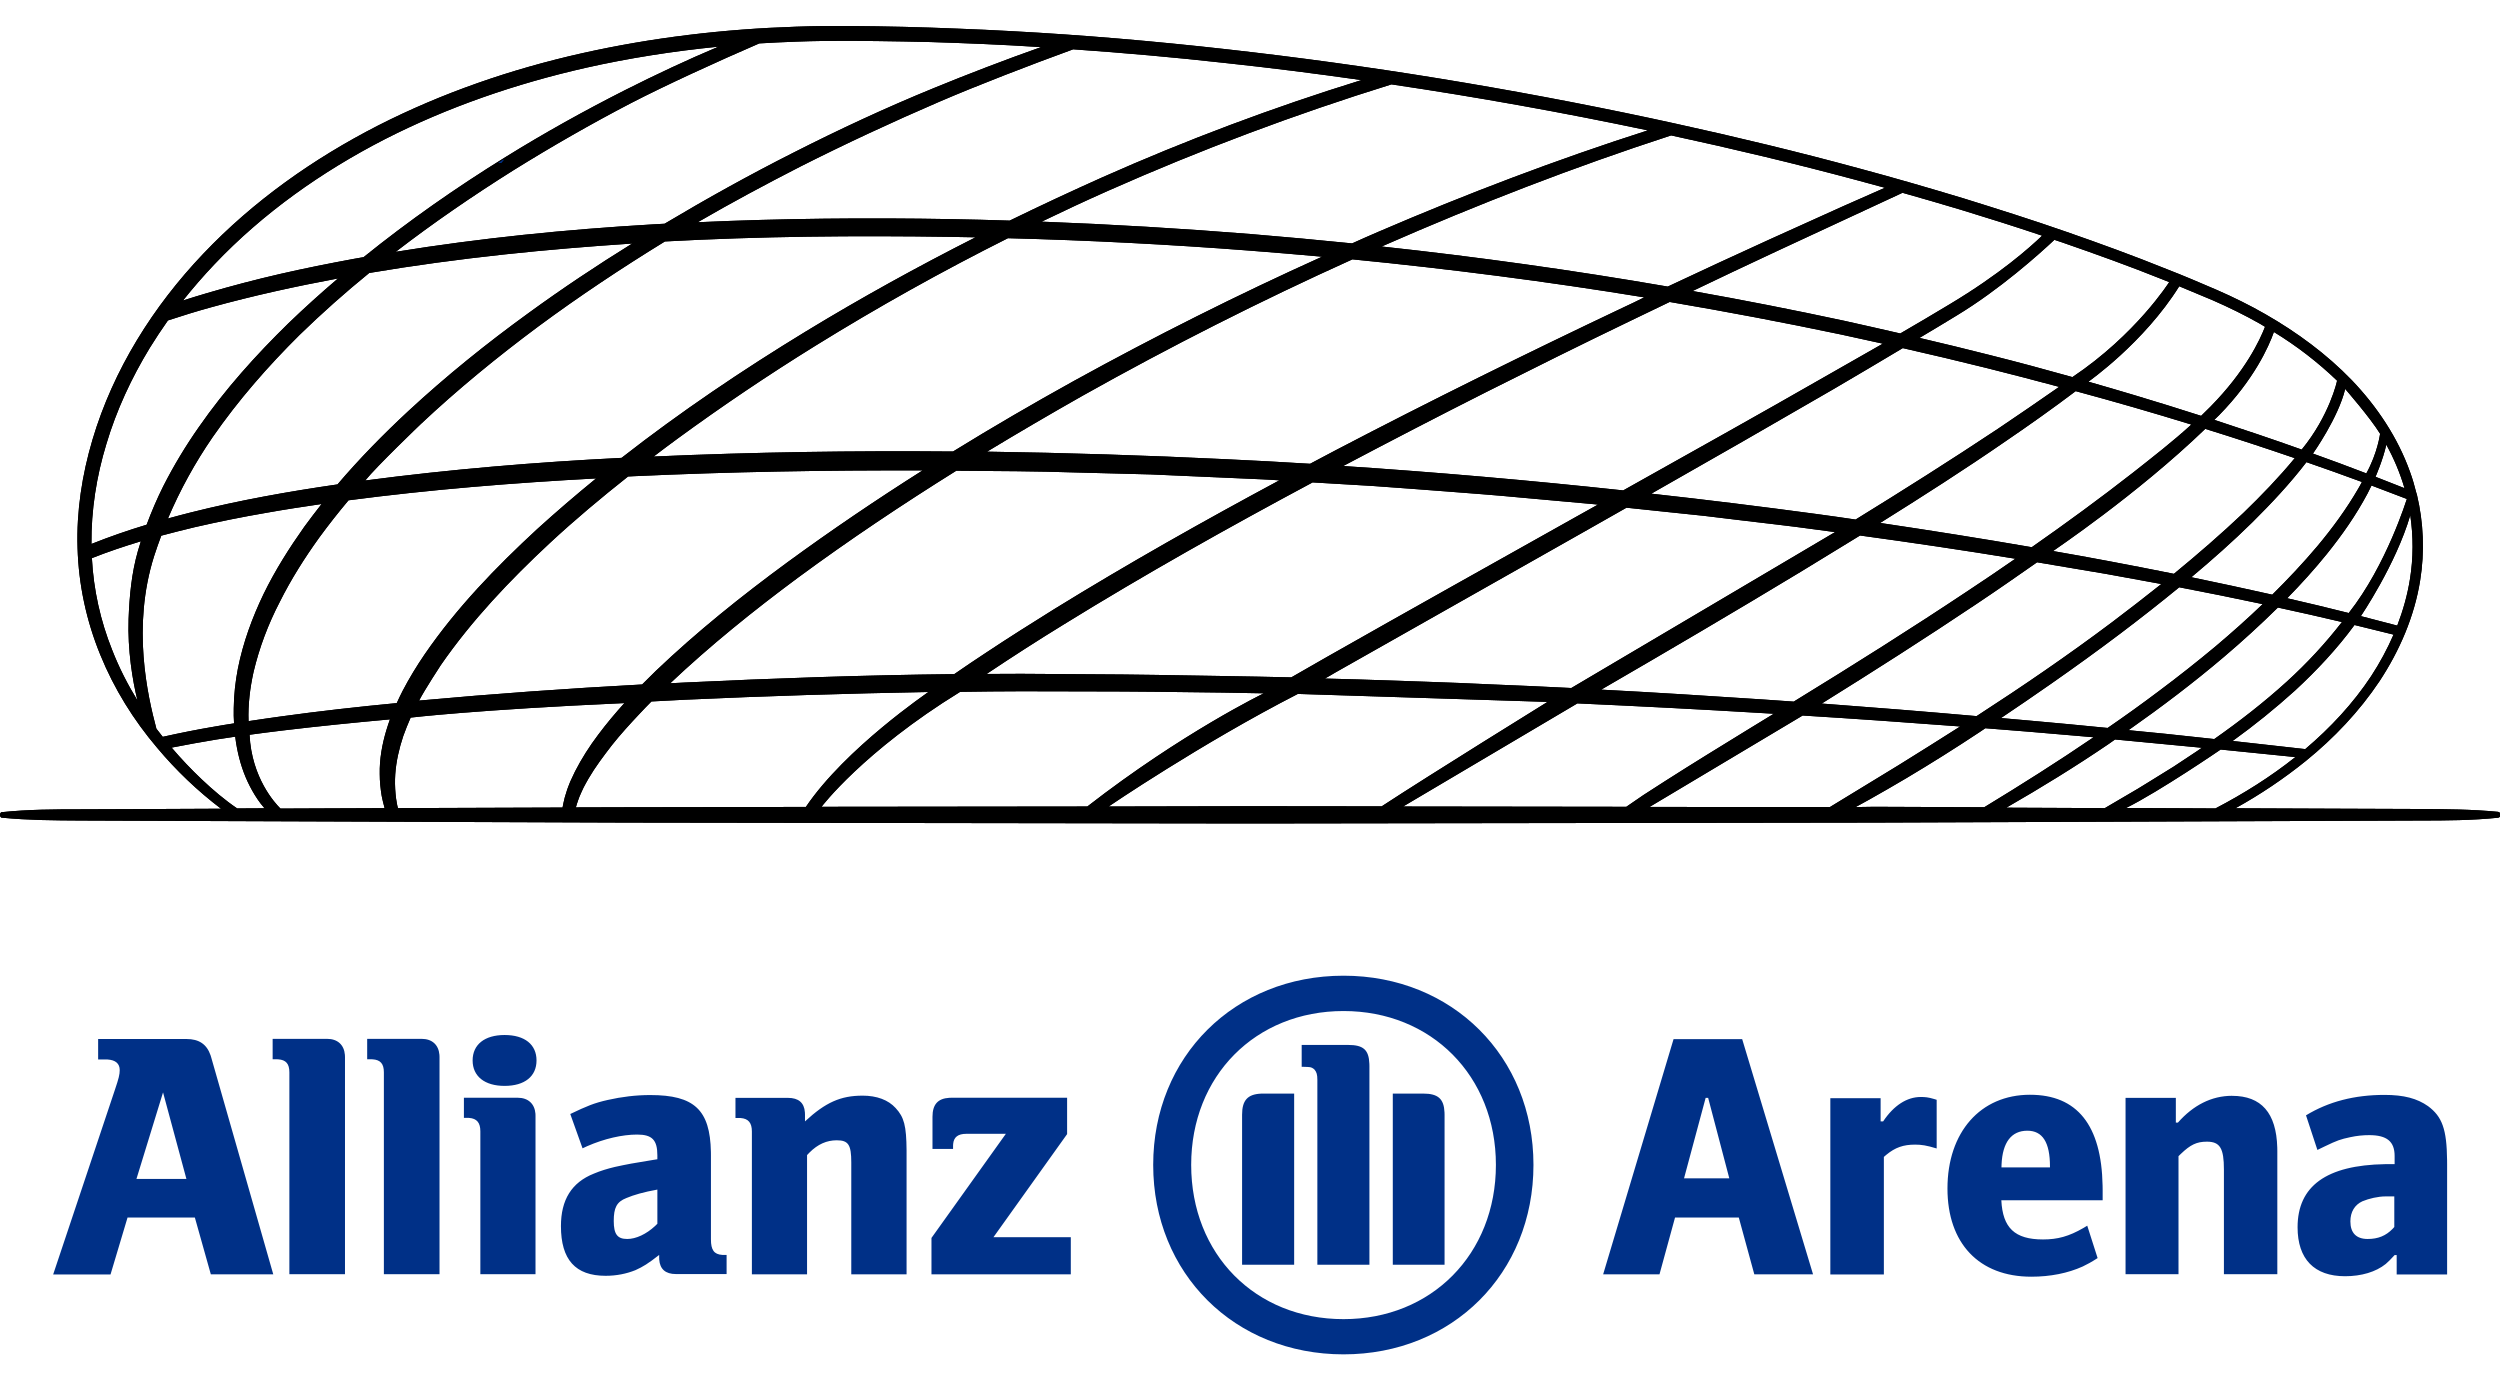 <?xml version="1.0" encoding="UTF-8" standalone="no"?>
<svg
   xmlns:dc="http://purl.org/dc/elements/1.1/"
   xmlns:cc="http://creativecommons.org/ns#"
   xmlns:rdf="http://www.w3.org/1999/02/22-rdf-syntax-ns#"
   xmlns:svg="http://www.w3.org/2000/svg"
   xmlns="http://www.w3.org/2000/svg"
   xmlns:sodipodi="http://sodipodi.sourceforge.net/DTD/sodipodi-0.dtd"
   xmlns:inkscape="http://www.inkscape.org/namespaces/inkscape"
   height="53.358"
   width="96.679"
   inkscape:version="1.0beta2 (2b71d25, 2019-12-03)"
   sodipodi:docname="ARENA.svg"
   id="svg12"
   version="1.1"
   viewBox="0 0 96.679 53.358">
  <defs
     id="defs16" />
  <sodipodi:namedview
     fit-margin-bottom="0"
     fit-margin-right="0"
     fit-margin-left="0"
     fit-margin-top="0"
     inkscape:current-layer="layer1"
     inkscape:window-maximized="0"
     inkscape:window-y="0"
     inkscape:window-x="0"
     inkscape:cy="42.105638"
     inkscape:cx="19.428396"
     inkscape:zoom="7.1575019"
     inkscape:pagecheckerboard="true"
     showgrid="false"
     id="namedview14"
     inkscape:window-height="900"
     inkscape:window-width="1440"
     inkscape:pageshadow="2"
     inkscape:pageopacity="0"
     guidetolerance="10"
     gridtolerance="10"
     objecttolerance="10"
     borderopacity="1"
     inkscape:document-rotation="0"
     bordercolor="#666666"
     pagecolor="#ffffff" />
  <g
     transform="translate(-0.047,-0.01)"
     style="display:inline"
     inkscape:label="Layer 2"
     id="layer2"
     inkscape:groupmode="layer" />
  <g
     transform="translate(-0.047,-0.01)"
     style="display:inline"
     inkscape:label="Layer 1"
     id="layer1"
     inkscape:groupmode="layer">
    <g
       style="stroke-width:1.749"
       transform="matrix(0.572,0,0,0.572,0.02,1.008)"
       id="g933">
      <g
         id="g25"
         style="display:inline;fill:#000000;stroke-width:1.749">
        <path
           style="fill:#000000;stroke-width:1.749"
           id="path10"
           fill-rule="evenodd"
           fill="#FFF"
           d="m 53.86,0.06 c 2.43,-0.09 4.86,-0.04 7.29,0.01 1.21,0.03 2.43,0.07 3.64,0.12 1.22,0.04 2.43,0.11 3.64,0.17 4.85,0.26 9.69,0.68 14.51,1.22 9.64,1.08 19.23,2.65 28.72,4.67 l 1.61,0.35 c 4.2,0.92 8.39,1.93 12.54,3.06 2.35,0.63 4.68,1.31 7,2.01 2.31,0.72 4.63,1.45 6.92,2.25 2.3,0.8 4.58,1.63 6.83,2.54 1.14,0.44 2.25,0.92 3.37,1.4 1.12,0.49 2.22,1.03 3.28,1.64 2.13,1.22 4.13,2.69 5.84,4.46 1.7,1.78 3.11,3.88 3.94,6.22 0.17,0.46 0.3,0.93 0.42,1.4 l 0.04,0.12 c 0.45,1.89 0.53,3.87 0.22,5.79 -0.39,2.45 -1.4,4.77 -2.75,6.82 -1.37,2.05 -3.08,3.85 -4.98,5.39 -1.491,1.203 -3.083,2.273 -4.76,3.2 l 7.21,0.03 5.27,0.02 c 1.75,0.01 3.51,0.02 5.27,0.19 0.11,0.02 0.19,0.11 0.18,0.22 -0.01,0.1 -0.09,0.17 -0.18,0.18 -1.75,0.18 -3.51,0.19 -5.27,0.19 l -5.27,0.02 -10.55,0.04 -21.09,0.08 L 84.57,53.93 42.39,53.87 21.3,53.79 10.75,53.75 5.48,53.73 C 3.73,53.72 1.97,53.71 0.21,53.54 c -0.217,0.032 -0.217,-0.412 0,-0.38 1.75,-0.18 3.51,-0.19 5.27,-0.19 l 5.27,-0.02 4.24,-0.02 C 13.4,51.723 11.951,50.341 10.67,48.81 9.08,46.94 7.76,44.82 6.83,42.53 5.89,40.24 5.36,37.78 5.29,35.3 5.21,32.82 5.6,30.34 6.3,27.98 7.71,23.24 10.41,18.96 13.79,15.41 17.18,11.84 21.24,8.98 25.59,6.75 29.95,4.53 34.61,2.93 39.37,1.86 44.13,0.79 48.99,0.22 53.86,0.06 Z M 26.41,46.89 c -2.41,0.22 -4.82,0.46 -7.23,0.75 -0.76,0.09 -1.51,0.19 -2.26,0.29 0.136,2.927 1.75,4.647 2.044,4.944 l 0.046,0.046 2.27,-0.01 4.77,-0.02 C 25.97,52.618 25.89,52.244 25.861,52.105 L 25.85,52.05 c -0.08,-0.49 -0.13,-0.97 -0.13,-1.47 -0.02,-1 0.16,-1.99 0.44,-2.93 0.08,-0.26 0.16,-0.51 0.25,-0.76 z m 123.77,2.04 c 0,0 -4.1,2.81 -6.39,3.95 l 4.05,0.02 1.99,0.01 c 1.9,-0.99 3.73,-2.14 5.4,-3.47 z M 15.95,48.06 14.69,48.25 c -1.02,0.17 -2.03,0.35 -3.04,0.55 0.64,0.75 1.32,1.47 2.04,2.15 0.75,0.71 1.55,1.39 2.39,1.96 l 1.85,-0.01 -0.27,-0.33 c -0.27,-0.36 -0.51,-0.75 -0.72,-1.16 -0.42,-0.81 -0.7,-1.69 -0.87,-2.58 -0.05,-0.25 -0.09,-0.51 -0.12,-0.77 z m 26.31,-2.27 c -10.02,0.45 -14.44,0.98 -14.45,0.98 -0.18,0.41 -0.35,0.83 -0.5,1.25 -0.28,0.84 -0.48,1.71 -0.54,2.58 -0.03,0.44 -0.02,0.89 0.02,1.33 0.02,0.22 0.05,0.44 0.09,0.65 0.02,0.1 0.04,0.21 0.07,0.31 l 11.13,-0.04 0.06,-0.3 c 0.05,-0.26 0.12,-0.5 0.2,-0.74 0.07,-0.25 0.17,-0.47 0.26,-0.71 0.11,-0.23 0.21,-0.46 0.32,-0.68 0.45,-0.88 0.98,-1.71 1.57,-2.49 0.56,-0.75 1.15,-1.45 1.77,-2.14 z m 100.78,2.46 -0.44,0.31 c -2.25,1.53 -4.56,2.95 -6.91,4.3 l 6.66,0.03 1.38,-0.81 c 0.56,-0.32 1.11,-0.65 1.65,-0.99 l 1.63,-1.01 1.6,-1.06 0.3,-0.21 z M 62.81,45.04 c -5.48,0.1 -10.96,0.27 -16.43,0.52 l -2.29,0.12 c -0.28,0.28 -0.55,0.56 -0.81,0.84 -0.65,0.69 -1.28,1.38 -1.86,2.11 -0.57,0.74 -1.13,1.48 -1.59,2.27 -0.12,0.2 -0.22,0.4 -0.33,0.6 -0.09,0.21 -0.2,0.41 -0.28,0.62 0,0 -0.16,0.42 -0.24,0.72 l 3.4,-0.01 12.15,-0.02 c 2.7,-3.99 8.27,-7.74 8.28,-7.77 z m 71.46,2.45 c -0.14,0.09 -0.27,0.18 -0.4,0.27 -1.618,1.073 -3.262,2.107 -4.93,3.1 -0.84,0.5 -1.68,0.98 -2.53,1.46 -0.3,0.17 -0.61,0.34 -0.91,0.5 l 1.24,-0.02 7.46,0.03 c 2.5,-1.52 4.97,-3.08 7.39,-4.73 -1.44,-0.13 -2.88,-0.25 -4.32,-0.37 z m -12.35,-0.86 -10.35,6.18 11.318,0.01 h 0.872 l 4.64,-2.83 c 1.4,-0.87 2.79,-1.74 4.17,-2.62 -3.55,-0.27 -7.1,-0.52 -10.65,-0.74 z m -15.23,-0.82 -11.78,6.97 15.09,0.02 1.15,-0.79 1.46,-0.94 c 0.98,-0.62 1.95,-1.24 2.93,-1.84 l 2.94,-1.81 1.49,-0.91 C 119.68,46.5 119.4,46.48 119.11,46.46 114.97,46.21 110.83,46 106.69,45.81 Z M 69.1,44.99 c -1.38,0 -2.76,0.02 -4.14,0.04 -6.55,4.03 -9.38,7.78 -9.37,7.77 L 73.56,52.78 C 79.97,47.8 85.49,45.13 85.49,45.13 84.57,45.11 83.66,45.09 82.75,45.08 79.72,45.04 76.68,45 73.65,45 Z m 18.69,0.18 C 81.24,48.53 75,52.78 75,52.78 l 9.56,-0.02 8.9,0.01 c 3.28,-2.15 11.21,-7.06 11.21,-7.06 z m 71.44,-4.66 c -1.18,1.61 -2.56,3.08 -4.02,4.43 -1.343,1.214 -2.752,2.352 -4.22,3.41 l 4.91,0.55 c 1.7,-1.44 3.24,-3.09 4.46,-4.94 0.581,-0.889 1.086,-1.826 1.51,-2.8 -0.88,-0.22 -1.76,-0.44 -2.64,-0.65 z m -5.18,-1.18 -0.02,0.02 c -1.166,1.147 -2.373,2.251 -3.62,3.31 -2.07,1.76 -4.24,3.4 -6.46,4.96 l 2.45,0.24 3.35,0.36 c 1.71,-1.2 3.36,-2.48 4.9,-3.88 1.358,-1.233 2.606,-2.581 3.73,-4.03 -1.44,-0.34 -2.88,-0.67 -4.33,-0.98 z m -132.26,-7 c -1.24,0.18 -2.48,0.37 -3.71,0.59 -1.64,0.28 -3.27,0.61 -4.88,0.98 -0.75,0.18 -1.5,0.37 -2.25,0.57 -0.17,0.45 -0.33,0.91 -0.48,1.37 -1.52,4.79 -0.44,9.46 0.15,11.68 l 0.43,0.55 c 1.16,-0.26 2.32,-0.49 3.49,-0.69 0.44,-0.08 0.89,-0.15 1.33,-0.22 -0.02,-0.34 -0.03,-0.68 -0.02,-1.02 0.01,-0.9 0.11,-1.8 0.28,-2.68 0.35,-1.76 0.97,-3.45 1.74,-5.05 0.78,-1.6 1.73,-3.1 2.75,-4.54 0.38,-0.52 0.77,-1.03 1.17,-1.54 z m 125.59,5.63 c -1.303,1.066 -2.626,2.106 -3.97,3.12 -1.55,1.17 -3.13,2.31 -4.72,3.42 -1.12,0.78 -2.24,1.55 -3.36,2.3 l 2.02,0.18 c 1.73,0.15 3.46,0.32 5.19,0.49 1.18,-0.81 2.35,-1.65 3.49,-2.51 1.293,-0.966 2.56,-1.966 3.8,-3 1.09,-0.92 2.16,-1.87 3.19,-2.86 -1.88,-0.4 -3.76,-0.78 -5.64,-1.14 z M 40.35,30.6 c -5.6,0.3 -11.19,0.75 -16.74,1.48 -0.69,0.82 -1.35,1.66 -1.98,2.52 -1,1.39 -1.91,2.83 -2.67,4.35 -0.78,1.5 -1.38,3.09 -1.77,4.73 -0.24,1.09 -0.38,2.21 -0.34,3.33 0.74,-0.11 1.47,-0.22 2.21,-0.32 2.6,-0.36 5.2,-0.65 7.81,-0.9 0.13,-0.28 0.26,-0.56 0.4,-0.83 0.45,-0.86 0.95,-1.68 1.49,-2.47 2.17,-3.16 4.83,-5.9 7.6,-8.46 1.3,-1.18 2.63,-2.32 3.99,-3.43 z m 97.42,5.67 c -1.36,0.95 -2.72,1.9 -4.1,2.82 -3.45,2.31 -6.94,4.54 -10.46,6.73 3.49,0.26 6.98,0.54 10.47,0.85 3.12,-2.02 6.19,-4.12 9.16,-6.35 1.12,-0.85 2.23,-1.7 3.33,-2.58 -1.24,-0.23 -2.48,-0.46 -3.72,-0.68 -1.56,-0.27 -3.12,-0.53 -4.68,-0.79 z M 125.8,34.46 c -1.33,0.82 -2.66,1.63 -3.99,2.44 -4.48,2.71 -8.99,5.36 -13.51,7.98 3.62,0.19 7.25,0.42 10.87,0.66 l 2.15,0.15 0.11,-0.07 c 3.93,-2.41 7.82,-4.86 11.65,-7.41 1.08,-0.71 2.15,-1.44 3.22,-2.18 -3.49,-0.57 -6.99,-1.09 -10.5,-1.57 z M 62.42,30.06 C 55.91,30.04 49.4,30.15 42.9,30.45 l -0.39,0.02 c -1.82,1.44 -3.59,2.92 -5.28,4.49 -2.72,2.53 -5.29,5.24 -7.38,8.26 0,0 -1.07,1.63 -1.47,2.4 5.02,-0.46 10.05,-0.82 15.08,-1.09 l 0.93,-0.92 c 2.79,-2.66 5.79,-5.06 8.88,-7.33 2.98,-2.18 6.04,-4.25 9.15,-6.22 z M 9.57,34.85 c -1.12,0.34 -2.23,0.71 -3.31,1.14 0.11,2.13 0.58,4.24 1.37,6.21 0.46,1.18 1.04,2.32 1.71,3.41 C 9,44.23 8.67,42.2 8.74,40.11 8.8,38.53 8.94,37.02 9.37,35.51 9.43,35.29 9.5,35.07 9.57,34.85 Z m 100.44,-2.27 -2.82,1.6 -16.86,9.54 c -0.24,0.14 -0.47,0.28 -0.71,0.41 l 2.25,0.06 c 3.04,0.11 6.08,0.19 9.11,0.34 1.77,0.07 3.53,0.15 5.3,0.24 l 17.83,-10.54 -1.42,-0.19 c -1.65,-0.23 -3.31,-0.41 -4.96,-0.61 l -2.48,-0.3 -2.49,-0.26 z M 64.7,30.08 c -3.65,2.28 -7.23,4.67 -10.69,7.22 -3.01,2.23 -5.94,4.59 -8.65,7.15 0.32,-0.02 0.64,-0.04 0.96,-0.05 6.07,-0.29 12.14,-0.5 18.22,-0.57 0,0 0.01,0 0.01,0.01 0.72,-0.5 1.45,-0.99 2.18,-1.47 1.52,-1.01 3.06,-1.98 4.6,-2.94 4.98,-3.07 10.07,-5.94 15.21,-8.7 -0.39,-0.03 -0.79,-0.05 -1.19,-0.07 l -2.5,-0.11 -4.99,-0.22 -5,-0.13 C 70.14,30.11 67.42,30.1 64.7,30.08 Z m 24.09,0.79 c -5.7,3.05 -11.33,6.21 -16.82,9.6 -1.76,1.08 -3.5,2.2 -5.22,3.35 l 2.34,-0.01 4.56,0.03 c 3.04,0.01 6.07,0.07 9.11,0.12 1.53,0.02 3.06,0.06 4.59,0.09 0.79,-0.46 1.59,-0.91 2.39,-1.37 5.62,-3.19 11.26,-6.34 16.89,-9.5 l 1.45,-0.81 -0.3,-0.03 -4.98,-0.45 C 101.14,31.73 99.48,31.61 97.82,31.48 96.16,31.36 94.5,31.22 92.84,31.11 Z M 163,33.09 c -0.98,3.35 -3.34,6.81 -3.34,6.82 0.82,0.21 1.64,0.42 2.46,0.64 0.39,-1.02 0.69,-2.07 0.86,-3.15 0.23,-1.42 0.23,-2.88 0.02,-4.31 z m -2.62,-2.01 -0.27,0.54 c -0.78,1.47 -1.73,2.82 -2.76,4.1 -0.84,1.04 -1.74,2.03 -2.67,2.98 1.39,0.32 2.78,0.65 4.16,1 2.57,-3.26 3.92,-7.71 3.93,-7.71 -0.8,-0.31 -1.59,-0.61 -2.39,-0.91 z m -4.4,-1.58 c -1.11,1.45 -2.36,2.78 -3.65,4.06 -1.32,1.3 -2.71,2.53 -4.13,3.72 1.83,0.38 3.65,0.77 5.47,1.18 1.06,-1.05 2.08,-2.13 3.04,-3.27 1.03,-1.23 1.98,-2.53 2.78,-3.91 0.09,-0.14 0.16,-0.29 0.24,-0.44 -1.25,-0.46 -2.5,-0.91 -3.75,-1.34 z m -6.84,-2.25 c -4.66,4.49 -10.3,8.25 -10.29,8.26 1.25,0.22 2.51,0.44 3.76,0.68 1.47,0.28 2.94,0.56 4.41,0.86 1.61,-1.32 3.19,-2.69 4.7,-4.12 1.22,-1.18 2.4,-2.4 3.47,-3.7 -2.01,-0.69 -4.02,-1.35 -6.05,-1.98 z m -8.76,-2.55 c -1.55,1.17 -3.13,2.29 -4.73,3.38 -2.78,1.92 -5.63,3.74 -8.49,5.53 3.42,0.51 6.84,1.05 10.25,1.64 2.33,-1.63 4.63,-3.31 6.87,-5.06 1.33,-1.05 2.67,-2.09 3.92,-3.23 -2.593,-0.8 -5.2,-1.553 -7.82,-2.26 z M 22.9,17.08 c -2.89,0.54 -5.76,1.17 -8.58,1.95 -0.98,0.27 -1.95,0.57 -2.92,0.89 -0.43,0.61 -0.84,1.23 -1.23,1.86 -1.24,2.04 -2.25,4.21 -2.93,6.49 -0.67,2.19 -1.03,4.48 -1.01,6.76 1.23,-0.49 2.47,-0.92 3.73,-1.3 0.33,-0.88 0.7,-1.75 1.12,-2.59 0.71,-1.4 1.52,-2.74 2.41,-4.01 1.78,-2.56 3.86,-4.87 6.07,-7.03 1.08,-1.04 2.2,-2.05 3.34,-3.02 z m 105.79,4.71 c -1.56,0.93 -3.12,1.86 -4.68,2.77 -4.1,2.38 -8.2,4.73 -12.32,7.07 3.71,0.41 7.42,0.87 11.13,1.37 0.9,0.12 1.79,0.25 2.68,0.38 3.23,-1.99 6.44,-4.02 9.6,-6.12 1.4,-0.94 2.78,-1.89 4.16,-2.85 -1.63,-0.44 -3.26,-0.86 -4.89,-1.27 -1.89,-0.47 -3.78,-0.92 -5.68,-1.35 z m -85.9,-7.07 c -2.89,0.19 -5.79,0.43 -8.67,0.74 -3.05,0.33 -6.09,0.74 -9.11,1.25 -1.627,1.323 -3.196,2.718 -4.7,4.18 -2.16,2.14 -4.16,4.43 -5.88,6.91 -1.192,1.731 -2.207,3.577 -3.03,5.51 0.51,-0.14 1.03,-0.28 1.55,-0.41 3.26,-0.82 6.57,-1.41 9.88,-1.89 h 0.03 c 1.49,-1.75 3.11,-3.4 4.79,-4.96 2.57,-2.38 5.3,-4.58 8.13,-6.63 2.28,-1.66 4.62,-3.22 7.01,-4.7 z m 70.14,3.95 c -0.9,0.43 -1.79,0.86 -2.68,1.29 -3.26,1.57 -6.5,3.18 -9.74,4.81 -3.23,1.63 -6.45,3.3 -9.65,4.99 h -0.01 c 6.33,0.42 12.64,0.97 18.94,1.65 4.58,-2.57 9.16,-5.12 13.71,-7.73 l 3.84,-2.19 c -0.95,-0.21 -1.89,-0.42 -2.83,-0.62 -3.85,-0.81 -7.71,-1.54 -11.58,-2.2 z m 48.45,9.65 c -0.23,1.04 -0.73,2.17 -0.73,2.17 0.66,0.26 1.31,0.51 1.96,0.77 -0.301,-1.022 -0.714,-2.008 -1.23,-2.94 z M 64.35,14.27 C 57.9,14.17 51.44,14.23 45,14.58 c -2.93,1.8 -5.79,3.7 -8.55,5.74 -2.77,2.06 -5.45,4.25 -7.96,6.61 0,0 -2.99,2.86 -3.75,3.81 5.76,-0.76 11.54,-1.24 17.33,-1.53 3.98,-3.11 8.18,-5.94 12.48,-8.56 3.73,-2.27 7.56,-4.38 11.45,-6.35 z m 94.25,10.28 c -0.46,1.94 -2.18,4.37 -2.18,4.37 1.21,0.43 2.41,0.88 3.61,1.34 0.76,-1.38 0.93,-2.67 0.93,-2.68 -0.67,-1.09 -2.36,-3.03 -2.36,-3.03 z M 91.48,15.79 c -6.22,2.81 -12.31,5.89 -18.26,9.23 -2.17,1.23 -4.31,2.48 -6.44,3.77 5.38,0.08 10.76,0.25 16.13,0.51 1.91,0.09 3.81,0.19 5.71,0.31 l 1.7,-0.9 c 6.43,-3.36 12.94,-6.57 19.5,-9.68 0.46,-0.22 0.93,-0.43 1.39,-0.67 -6.54,-1.07 -13.13,-1.92 -19.73,-2.57 z M 68.19,14.36 c -4.45,2.23 -8.8,4.66 -13.03,7.28 -3.175,1.967 -6.274,4.056 -9.29,6.26 -0.55,0.4 -1.09,0.81 -1.63,1.22 6.75,-0.3 13.49,-0.4 20.24,-0.34 2.69,-1.66 5.41,-3.24 8.17,-4.77 5.48,-3.02 11.08,-5.83 16.78,-8.4 C 87.8,15.46 86.17,15.33 84.54,15.2 79.1,14.78 73.64,14.5 68.19,14.36 Z m 85.59,6.34 c -0.35,0.99 -1.34,3.21 -3.7,5.62 l -0.33,0.32 c 1.98,0.65 3.95,1.31 5.91,2.01 1.88,-2.29 2.4,-4.65 2.39,-4.66 -1.3,-1.248 -2.732,-2.351 -4.27,-3.29 z m -6.4,-3.09 c -2.4,3.84 -6.14,6.44 -6.14,6.45 1.04,0.3 2.08,0.6 3.11,0.91 1.51,0.45 3.01,0.92 4.51,1.4 0.22,-0.21 0.43,-0.42 0.64,-0.63 2.37,-2.41 3.34,-4.51 3.68,-5.39 -0.11,-0.07 -0.22,-0.14 -0.33,-0.2 -1.04,-0.59 -2.12,-1.12 -3.22,-1.6 -0.75,-0.32 -1.5,-0.63 -2.25,-0.94 z m -8.44,-3.14 c -1.02,0.96 -3.7,3.36 -6.61,5.12 -0.83,0.51 -1.67,1.01 -2.51,1.51 1.59,0.37 3.18,0.76 4.76,1.16 1.87,0.47 3.73,0.97 5.58,1.49 4.31,-2.89 6.54,-6.42 6.54,-6.42 -0.14,-0.05 -0.28,-0.11 -0.42,-0.17 -2.24,-0.9 -4.52,-1.72 -6.8,-2.51 z m -10.27,-3.18 -8.59,3.99 c -1.87,0.87 -3.74,1.76 -5.6,2.65 3.43,0.61 6.84,1.28 10.24,2.01 1.27,0.28 2.53,0.57 3.8,0.86 1.12,-0.65 2.24,-1.31 3.35,-1.98 3.37,-2.02 5.4,-3.82 6.24,-4.63 -1.84,-0.62 -3.68,-1.2 -5.52,-1.76 -1.3,-0.39 -2.61,-0.77 -3.92,-1.14 z M 48.62,1.41 c -3.03,0.3 -6.05,0.77 -9.02,1.44 -4.69,1.07 -9.27,2.64 -13.54,4.82 -4.26,2.19 -8.23,4.99 -11.52,8.46 -0.75,0.79 -1.45,1.6 -2.12,2.44 0.54,-0.17 1.08,-0.34 1.63,-0.5 1.63,-0.48 3.27,-0.91 4.92,-1.29 1.65,-0.38 3.31,-0.71 4.98,-1.02 l 0.68,-0.12 c 3.05,-2.46 6.27,-4.71 9.6,-6.77 2.61,-1.62 5.31,-3.12 8.05,-4.51 2.08,-1.05 4.19,-2.04 6.34,-2.95 z m 64.41,6 c -6.58,2.14 -13.05,4.65 -19.39,7.43 l -0.18,0.08 c 6.47,0.7 12.92,1.6 19.34,2.71 2.29,-1.08 4.59,-2.14 6.89,-3.19 l 4.96,-2.24 2.83,-1.25 c -0.62,-0.17 -1.25,-0.34 -1.88,-0.51 -4.17,-1.12 -8.36,-2.12 -12.57,-3.03 z M 61.14,1.06 C 58.72,1.02 56.3,0.98 53.9,1.07 53.06,1.1 52.22,1.14 51.38,1.19 c -2.76,1.19 -6.36,2.84 -8.66,4.03 -2.71,1.41 -5.36,2.93 -7.95,4.54 -2.74,1.72 -5.41,3.55 -7.97,5.52 5.73,-0.93 11.51,-1.51 17.3,-1.85 0.3,-0.02 0.59,-0.03 0.88,-0.05 2.85,-1.7 5.75,-3.31 8.7,-4.8 3.11,-1.58 6.27,-3.05 9.5,-4.37 2.24,-0.92 4.79,-1.9 7.25,-2.77 L 68.38,1.32 C 67.17,1.26 65.97,1.2 64.76,1.16 63.56,1.11 62.35,1.08 61.14,1.06 Z m 32.98,2.9 c -6.517,2.023 -12.912,4.424 -19.15,7.19 -1.51,0.67 -3.01,1.37 -4.5,2.09 4.72,0.18 9.45,0.46 14.16,0.84 2.28,0.19 4.56,0.4 6.83,0.63 0.59,-0.27 1.19,-0.53 1.79,-0.79 5.95,-2.56 12.02,-4.87 18.2,-6.85 C 105.706,5.858 99.927,4.821 94.12,3.96 Z M 72.6,1.59 C 69.64,2.67 66.19,4 63.56,5.13 60.38,6.5 57.24,7.96 54.15,9.52 c -2.34,1.2 -4.66,2.44 -6.93,3.76 5.72,-0.26 11.44,-0.31 17.16,-0.21 1.31,0.02 2.62,0.06 3.93,0.1 2.07,-1.01 4.15,-1.98 6.25,-2.92 C 80.269,7.713 86.122,5.516 92.09,3.67 89.01,3.23 85.93,2.84 82.84,2.51 79.43,2.13 76.02,1.83 72.6,1.59 Z"
           inkscape:connector-curvature="0"
           sodipodi:nodetypes="ccccscccccccccccccccccccccccccccccccccccccccccscccccccccccccccccccccccccccccccccscccccccccccccccccccccccccccccccccccccccccccccccccccccccccccccccccccccccccccccccccccccccccccccccccccccccccccccccccccccccccccccccccccccccccccccccccccccccccccccccccccccccccccccccccccccccccccccccccccccccccccccccccccccccccccccccccccccccccccccccccccccccccccccccccccccccccccccccccccccccccccccccccccccccccccccccccccccccccccccccccccccccccccccccccccccccccccccccsccccccccccccccsccccccccccccscccccccccccccccccc" />
        <path
           sodipodi:nodetypes="ccccscccccccccccccccccccccccccccccccccccccccccscccccccccccccccccccccccccccccccccscccccccccccccccccccccccccccccccccccccccccccccccccccccccccccccccccccccccccccccccccccccccccccccccccccccccccccccccccccccccccccccccccccccccccccccccccccccccccccccccccccccccccccccccccccccccccccccccccccccccccccccccccccccccccccccccccccccccccccccccccccccccccccccccccccccccccccccccccccccccccccccccccccccccccccccccccccccccccccccccccccccccccccccccccccccccccccccccsccccccccccccccsccccccccccccscccccccccccccccccc"
           inkscape:connector-curvature="0"
           d="m 53.86,0.06 c 2.43,-0.09 4.86,-0.04 7.29,0.01 1.21,0.03 2.43,0.07 3.64,0.12 1.22,0.04 2.43,0.11 3.64,0.17 4.85,0.26 9.69,0.68 14.51,1.22 9.64,1.08 19.23,2.65 28.72,4.67 l 1.61,0.35 c 4.2,0.92 8.39,1.93 12.54,3.06 2.35,0.63 4.68,1.31 7,2.01 2.31,0.72 4.63,1.45 6.92,2.25 2.3,0.8 4.58,1.63 6.83,2.54 1.14,0.44 2.25,0.92 3.37,1.4 1.12,0.49 2.22,1.03 3.28,1.64 2.13,1.22 4.13,2.69 5.84,4.46 1.7,1.78 3.11,3.88 3.94,6.22 0.17,0.46 0.3,0.93 0.42,1.4 l 0.04,0.12 c 0.45,1.89 0.53,3.87 0.22,5.79 -0.39,2.45 -1.4,4.77 -2.75,6.82 -1.37,2.05 -3.08,3.85 -4.98,5.39 -1.491,1.203 -3.083,2.273 -4.76,3.2 l 7.21,0.03 5.27,0.02 c 1.75,0.01 3.51,0.02 5.27,0.19 0.11,0.02 0.19,0.11 0.18,0.22 -0.01,0.1 -0.09,0.17 -0.18,0.18 -1.75,0.18 -3.51,0.19 -5.27,0.19 l -5.27,0.02 -10.55,0.04 -21.09,0.08 L 84.57,53.93 42.39,53.87 21.3,53.79 10.75,53.75 5.48,53.73 C 3.73,53.72 1.97,53.71 0.21,53.54 c -0.217,0.032 -0.217,-0.412 0,-0.38 1.75,-0.18 3.51,-0.19 5.27,-0.19 l 5.27,-0.02 4.24,-0.02 C 13.4,51.723 11.951,50.341 10.67,48.81 9.08,46.94 7.76,44.82 6.83,42.53 5.89,40.24 5.36,37.78 5.29,35.3 5.21,32.82 5.6,30.34 6.3,27.98 7.71,23.24 10.41,18.96 13.79,15.41 17.18,11.84 21.24,8.98 25.59,6.75 29.95,4.53 34.61,2.93 39.37,1.86 44.13,0.79 48.99,0.22 53.86,0.06 Z M 26.41,46.89 c -2.41,0.22 -4.82,0.46 -7.23,0.75 -0.76,0.09 -1.51,0.19 -2.26,0.29 0.136,2.927 1.75,4.647 2.044,4.944 l 0.046,0.046 2.27,-0.01 4.77,-0.02 C 25.97,52.618 25.89,52.244 25.861,52.105 L 25.85,52.05 c -0.08,-0.49 -0.13,-0.97 -0.13,-1.47 -0.02,-1 0.16,-1.99 0.44,-2.93 0.08,-0.26 0.16,-0.51 0.25,-0.76 z m 123.77,2.04 c 0,0 -4.1,2.81 -6.39,3.95 l 4.05,0.02 1.99,0.01 c 1.9,-0.99 3.73,-2.14 5.4,-3.47 z M 15.95,48.06 14.69,48.25 c -1.02,0.17 -2.03,0.35 -3.04,0.55 0.64,0.75 1.32,1.47 2.04,2.15 0.75,0.71 1.55,1.39 2.39,1.96 l 1.85,-0.01 -0.27,-0.33 c -0.27,-0.36 -0.51,-0.75 -0.72,-1.16 -0.42,-0.81 -0.7,-1.69 -0.87,-2.58 -0.05,-0.25 -0.09,-0.51 -0.12,-0.77 z m 26.31,-2.27 c -10.02,0.45 -14.44,0.98 -14.45,0.98 -0.18,0.41 -0.35,0.83 -0.5,1.25 -0.28,0.84 -0.48,1.71 -0.54,2.58 -0.03,0.44 -0.02,0.89 0.02,1.33 0.02,0.22 0.05,0.44 0.09,0.65 0.02,0.1 0.04,0.21 0.07,0.31 l 11.13,-0.04 0.06,-0.3 c 0.05,-0.26 0.12,-0.5 0.2,-0.74 0.07,-0.25 0.17,-0.47 0.26,-0.71 0.11,-0.23 0.21,-0.46 0.32,-0.68 0.45,-0.88 0.98,-1.71 1.57,-2.49 0.56,-0.75 1.15,-1.45 1.77,-2.14 z m 100.78,2.46 -0.44,0.31 c -2.25,1.53 -4.56,2.95 -6.91,4.3 l 6.66,0.03 1.38,-0.81 c 0.56,-0.32 1.11,-0.65 1.65,-0.99 l 1.63,-1.01 1.6,-1.06 0.3,-0.21 z M 62.81,45.04 c -5.48,0.1 -10.96,0.27 -16.43,0.52 l -2.29,0.12 c -0.28,0.28 -0.55,0.56 -0.81,0.84 -0.65,0.69 -1.28,1.38 -1.86,2.11 -0.57,0.74 -1.13,1.48 -1.59,2.27 -0.12,0.2 -0.22,0.4 -0.33,0.6 -0.09,0.21 -0.2,0.41 -0.28,0.62 0,0 -0.16,0.42 -0.24,0.72 l 3.4,-0.01 12.15,-0.02 c 2.7,-3.99 8.27,-7.74 8.28,-7.77 z m 71.46,2.45 c -0.14,0.09 -0.27,0.18 -0.4,0.27 -1.618,1.073 -3.262,2.107 -4.93,3.1 -0.84,0.5 -1.68,0.98 -2.53,1.46 -0.3,0.17 -0.61,0.34 -0.91,0.5 l 1.24,-0.02 7.46,0.03 c 2.5,-1.52 4.97,-3.08 7.39,-4.73 -1.44,-0.13 -2.88,-0.25 -4.32,-0.37 z m -12.35,-0.86 -10.35,6.18 11.318,0.01 h 0.872 l 4.64,-2.83 c 1.4,-0.87 2.79,-1.74 4.17,-2.62 -3.55,-0.27 -7.1,-0.52 -10.65,-0.74 z m -15.23,-0.82 -11.78,6.97 15.09,0.02 1.15,-0.79 1.46,-0.94 c 0.98,-0.62 1.95,-1.24 2.93,-1.84 l 2.94,-1.81 1.49,-0.91 C 119.68,46.5 119.4,46.48 119.11,46.46 114.97,46.21 110.83,46 106.69,45.81 Z M 69.1,44.99 c -1.38,0 -2.76,0.02 -4.14,0.04 -6.55,4.03 -9.38,7.78 -9.37,7.77 L 73.56,52.78 C 79.97,47.8 85.49,45.13 85.49,45.13 84.57,45.11 83.66,45.09 82.75,45.08 79.72,45.04 76.68,45 73.65,45 Z m 18.69,0.18 C 81.24,48.53 75,52.78 75,52.78 l 9.56,-0.02 8.9,0.01 c 3.28,-2.15 11.21,-7.06 11.21,-7.06 z m 71.44,-4.66 c -1.18,1.61 -2.56,3.08 -4.02,4.43 -1.343,1.214 -2.752,2.352 -4.22,3.41 l 4.91,0.55 c 1.7,-1.44 3.24,-3.09 4.46,-4.94 0.581,-0.889 1.086,-1.826 1.51,-2.8 -0.88,-0.22 -1.76,-0.44 -2.64,-0.65 z m -5.18,-1.18 -0.02,0.02 c -1.166,1.147 -2.373,2.251 -3.62,3.31 -2.07,1.76 -4.24,3.4 -6.46,4.96 l 2.45,0.24 3.35,0.36 c 1.71,-1.2 3.36,-2.48 4.9,-3.88 1.358,-1.233 2.606,-2.581 3.73,-4.03 -1.44,-0.34 -2.88,-0.67 -4.33,-0.98 z m -132.26,-7 c -1.24,0.18 -2.48,0.37 -3.71,0.59 -1.64,0.28 -3.27,0.61 -4.88,0.98 -0.75,0.18 -1.5,0.37 -2.25,0.57 -0.17,0.45 -0.33,0.91 -0.48,1.37 -1.52,4.79 -0.44,9.46 0.15,11.68 l 0.43,0.55 c 1.16,-0.26 2.32,-0.49 3.49,-0.69 0.44,-0.08 0.89,-0.15 1.33,-0.22 -0.02,-0.34 -0.03,-0.68 -0.02,-1.02 0.01,-0.9 0.11,-1.8 0.28,-2.68 0.35,-1.76 0.97,-3.45 1.74,-5.05 0.78,-1.6 1.73,-3.1 2.75,-4.54 0.38,-0.52 0.77,-1.03 1.17,-1.54 z m 125.59,5.63 c -1.303,1.066 -2.626,2.106 -3.97,3.12 -1.55,1.17 -3.13,2.31 -4.72,3.42 -1.12,0.78 -2.24,1.55 -3.36,2.3 l 2.02,0.18 c 1.73,0.15 3.46,0.32 5.19,0.49 1.18,-0.81 2.35,-1.65 3.49,-2.51 1.293,-0.966 2.56,-1.966 3.8,-3 1.09,-0.92 2.16,-1.87 3.19,-2.86 -1.88,-0.4 -3.76,-0.78 -5.64,-1.14 z M 40.35,30.6 c -5.6,0.3 -11.19,0.75 -16.74,1.48 -0.69,0.82 -1.35,1.66 -1.98,2.52 -1,1.39 -1.91,2.83 -2.67,4.35 -0.78,1.5 -1.38,3.09 -1.77,4.73 -0.24,1.09 -0.38,2.21 -0.34,3.33 0.74,-0.11 1.47,-0.22 2.21,-0.32 2.6,-0.36 5.2,-0.65 7.81,-0.9 0.13,-0.28 0.26,-0.56 0.4,-0.83 0.45,-0.86 0.95,-1.68 1.49,-2.47 2.17,-3.16 4.83,-5.9 7.6,-8.46 1.3,-1.18 2.63,-2.32 3.99,-3.43 z m 97.42,5.67 c -1.36,0.95 -2.72,1.9 -4.1,2.82 -3.45,2.31 -6.94,4.54 -10.46,6.73 3.49,0.26 6.98,0.54 10.47,0.85 3.12,-2.02 6.19,-4.12 9.16,-6.35 1.12,-0.85 2.23,-1.7 3.33,-2.58 -1.24,-0.23 -2.48,-0.46 -3.72,-0.68 -1.56,-0.27 -3.12,-0.53 -4.68,-0.79 z M 125.8,34.46 c -1.33,0.82 -2.66,1.63 -3.99,2.44 -4.48,2.71 -8.99,5.36 -13.51,7.98 3.62,0.19 7.25,0.42 10.87,0.66 l 2.15,0.15 0.11,-0.07 c 3.93,-2.41 7.82,-4.86 11.65,-7.41 1.08,-0.71 2.15,-1.44 3.22,-2.18 -3.49,-0.57 -6.99,-1.09 -10.5,-1.57 z M 62.42,30.06 C 55.91,30.04 49.4,30.15 42.9,30.45 l -0.39,0.02 c -1.82,1.44 -3.59,2.92 -5.28,4.49 -2.72,2.53 -5.29,5.24 -7.38,8.26 0,0 -1.07,1.63 -1.47,2.4 5.02,-0.46 10.05,-0.82 15.08,-1.09 l 0.93,-0.92 c 2.79,-2.66 5.79,-5.06 8.88,-7.33 2.98,-2.18 6.04,-4.25 9.15,-6.22 z M 9.57,34.85 c -1.12,0.34 -2.23,0.71 -3.31,1.14 0.11,2.13 0.58,4.24 1.37,6.21 0.46,1.18 1.04,2.32 1.71,3.41 C 9,44.23 8.67,42.2 8.74,40.11 8.8,38.53 8.94,37.02 9.37,35.51 9.43,35.29 9.5,35.07 9.57,34.85 Z m 100.44,-2.27 -2.82,1.6 -16.86,9.54 c -0.24,0.14 -0.47,0.28 -0.71,0.41 l 2.25,0.06 c 3.04,0.11 6.08,0.19 9.11,0.34 1.77,0.07 3.53,0.15 5.3,0.24 l 17.83,-10.54 -1.42,-0.19 c -1.65,-0.23 -3.31,-0.41 -4.96,-0.61 l -2.48,-0.3 -2.49,-0.26 z M 64.7,30.08 c -3.65,2.28 -7.23,4.67 -10.69,7.22 -3.01,2.23 -5.94,4.59 -8.65,7.15 0.32,-0.02 0.64,-0.04 0.96,-0.05 6.07,-0.29 12.14,-0.5 18.22,-0.57 0,0 0.01,0 0.01,0.01 0.72,-0.5 1.45,-0.99 2.18,-1.47 1.52,-1.01 3.06,-1.98 4.6,-2.94 4.98,-3.07 10.07,-5.94 15.21,-8.7 -0.39,-0.03 -0.79,-0.05 -1.19,-0.07 l -2.5,-0.11 -4.99,-0.22 -5,-0.13 C 70.14,30.11 67.42,30.1 64.7,30.08 Z m 24.09,0.79 c -5.7,3.05 -11.33,6.21 -16.82,9.6 -1.76,1.08 -3.5,2.2 -5.22,3.35 l 2.34,-0.01 4.56,0.03 c 3.04,0.01 6.07,0.07 9.11,0.12 1.53,0.02 3.06,0.06 4.59,0.09 0.79,-0.46 1.59,-0.91 2.39,-1.37 5.62,-3.19 11.26,-6.34 16.89,-9.5 l 1.45,-0.81 -0.3,-0.03 -4.98,-0.45 C 101.14,31.73 99.48,31.61 97.82,31.48 96.16,31.36 94.5,31.22 92.84,31.11 Z M 163,33.09 c -0.98,3.35 -3.34,6.81 -3.34,6.82 0.82,0.21 1.64,0.42 2.46,0.64 0.39,-1.02 0.69,-2.07 0.86,-3.15 0.23,-1.42 0.23,-2.88 0.02,-4.31 z m -2.62,-2.01 -0.27,0.54 c -0.78,1.47 -1.73,2.82 -2.76,4.1 -0.84,1.04 -1.74,2.03 -2.67,2.98 1.39,0.32 2.78,0.65 4.16,1 2.57,-3.26 3.92,-7.71 3.93,-7.71 -0.8,-0.31 -1.59,-0.61 -2.39,-0.91 z m -4.4,-1.58 c -1.11,1.45 -2.36,2.78 -3.65,4.06 -1.32,1.3 -2.71,2.53 -4.13,3.72 1.83,0.38 3.65,0.77 5.47,1.18 1.06,-1.05 2.08,-2.13 3.04,-3.27 1.03,-1.23 1.98,-2.53 2.78,-3.91 0.09,-0.14 0.16,-0.29 0.24,-0.44 -1.25,-0.46 -2.5,-0.91 -3.75,-1.34 z m -6.84,-2.25 c -4.66,4.49 -10.3,8.25 -10.29,8.26 1.25,0.22 2.51,0.44 3.76,0.68 1.47,0.28 2.94,0.56 4.41,0.86 1.61,-1.32 3.19,-2.69 4.7,-4.12 1.22,-1.18 2.4,-2.4 3.47,-3.7 -2.01,-0.69 -4.02,-1.35 -6.05,-1.98 z m -8.76,-2.55 c -1.55,1.17 -3.13,2.29 -4.73,3.38 -2.78,1.92 -5.63,3.74 -8.49,5.53 3.42,0.51 6.84,1.05 10.25,1.64 2.33,-1.63 4.63,-3.31 6.87,-5.06 1.33,-1.05 2.67,-2.09 3.92,-3.23 -2.593,-0.8 -5.2,-1.553 -7.82,-2.26 z M 22.9,17.08 c -2.89,0.54 -5.76,1.17 -8.58,1.95 -0.98,0.27 -1.95,0.57 -2.92,0.89 -0.43,0.61 -0.84,1.23 -1.23,1.86 -1.24,2.04 -2.25,4.21 -2.93,6.49 -0.67,2.19 -1.03,4.48 -1.01,6.76 1.23,-0.49 2.47,-0.92 3.73,-1.3 0.33,-0.88 0.7,-1.75 1.12,-2.59 0.71,-1.4 1.52,-2.74 2.41,-4.01 1.78,-2.56 3.86,-4.87 6.07,-7.03 1.08,-1.04 2.2,-2.05 3.34,-3.02 z m 105.79,4.71 c -1.56,0.93 -3.12,1.86 -4.68,2.77 -4.1,2.38 -8.2,4.73 -12.32,7.07 3.71,0.41 7.42,0.87 11.13,1.37 0.9,0.12 1.79,0.25 2.68,0.38 3.23,-1.99 6.44,-4.02 9.6,-6.12 1.4,-0.94 2.78,-1.89 4.16,-2.85 -1.63,-0.44 -3.26,-0.86 -4.89,-1.27 -1.89,-0.47 -3.78,-0.92 -5.68,-1.35 z m -85.9,-7.07 c -2.89,0.19 -5.79,0.43 -8.67,0.74 -3.05,0.33 -6.09,0.74 -9.11,1.25 -1.627,1.323 -3.196,2.718 -4.7,4.18 -2.16,2.14 -4.16,4.43 -5.88,6.91 -1.192,1.731 -2.207,3.577 -3.03,5.51 0.51,-0.14 1.03,-0.28 1.55,-0.41 3.26,-0.82 6.57,-1.41 9.88,-1.89 h 0.03 c 1.49,-1.75 3.11,-3.4 4.79,-4.96 2.57,-2.38 5.3,-4.58 8.13,-6.63 2.28,-1.66 4.62,-3.22 7.01,-4.7 z m 70.14,3.95 c -0.9,0.43 -1.79,0.86 -2.68,1.29 -3.26,1.57 -6.5,3.18 -9.74,4.81 -3.23,1.63 -6.45,3.3 -9.65,4.99 h -0.01 c 6.33,0.42 12.64,0.97 18.94,1.65 4.58,-2.57 9.16,-5.12 13.71,-7.73 l 3.84,-2.19 c -0.95,-0.21 -1.89,-0.42 -2.83,-0.62 -3.85,-0.81 -7.71,-1.54 -11.58,-2.2 z m 48.45,9.65 c -0.23,1.04 -0.73,2.17 -0.73,2.17 0.66,0.26 1.31,0.51 1.96,0.77 -0.301,-1.022 -0.714,-2.008 -1.23,-2.94 z M 64.35,14.27 C 57.9,14.17 51.44,14.23 45,14.58 c -2.93,1.8 -5.79,3.7 -8.55,5.74 -2.77,2.06 -5.45,4.25 -7.96,6.61 0,0 -2.99,2.86 -3.75,3.81 5.76,-0.76 11.54,-1.24 17.33,-1.53 3.98,-3.11 8.18,-5.94 12.48,-8.56 3.73,-2.27 7.56,-4.38 11.45,-6.35 z m 94.25,10.28 c -0.46,1.94 -2.18,4.37 -2.18,4.37 1.21,0.43 2.41,0.88 3.61,1.34 0.76,-1.38 0.93,-2.67 0.93,-2.68 -0.67,-1.09 -2.36,-3.03 -2.36,-3.03 z M 91.48,15.79 c -6.22,2.81 -12.31,5.89 -18.26,9.23 -2.17,1.23 -4.31,2.48 -6.44,3.77 5.38,0.08 10.76,0.25 16.13,0.51 1.91,0.09 3.81,0.19 5.71,0.31 l 1.7,-0.9 c 6.43,-3.36 12.94,-6.57 19.5,-9.68 0.46,-0.22 0.93,-0.43 1.39,-0.67 -6.54,-1.07 -13.13,-1.92 -19.73,-2.57 z M 68.19,14.36 c -4.45,2.23 -8.8,4.66 -13.03,7.28 -3.175,1.967 -6.274,4.056 -9.29,6.26 -0.55,0.4 -1.09,0.81 -1.63,1.22 6.75,-0.3 13.49,-0.4 20.24,-0.34 2.69,-1.66 5.41,-3.24 8.17,-4.77 5.48,-3.02 11.08,-5.83 16.78,-8.4 C 87.8,15.46 86.17,15.33 84.54,15.2 79.1,14.78 73.64,14.5 68.19,14.36 Z m 85.59,6.34 c -0.35,0.99 -1.34,3.21 -3.7,5.62 l -0.33,0.32 c 1.98,0.65 3.95,1.31 5.91,2.01 1.88,-2.29 2.4,-4.65 2.39,-4.66 -1.3,-1.248 -2.732,-2.351 -4.27,-3.29 z m -6.4,-3.09 c -2.4,3.84 -6.14,6.44 -6.14,6.45 1.04,0.3 2.08,0.6 3.11,0.91 1.51,0.45 3.01,0.92 4.51,1.4 0.22,-0.21 0.43,-0.42 0.64,-0.63 2.37,-2.41 3.34,-4.51 3.68,-5.39 -0.11,-0.07 -0.22,-0.14 -0.33,-0.2 -1.04,-0.59 -2.12,-1.12 -3.22,-1.6 -0.75,-0.32 -1.5,-0.63 -2.25,-0.94 z m -8.44,-3.14 c -1.02,0.96 -3.7,3.36 -6.61,5.12 -0.83,0.51 -1.67,1.01 -2.51,1.51 1.59,0.37 3.18,0.76 4.76,1.16 1.87,0.47 3.73,0.97 5.58,1.49 4.31,-2.89 6.54,-6.42 6.54,-6.42 -0.14,-0.05 -0.28,-0.11 -0.42,-0.17 -2.24,-0.9 -4.52,-1.72 -6.8,-2.51 z m -10.27,-3.18 -8.59,3.99 c -1.87,0.87 -3.74,1.76 -5.6,2.65 3.43,0.61 6.84,1.28 10.24,2.01 1.27,0.28 2.53,0.57 3.8,0.86 1.12,-0.65 2.24,-1.31 3.35,-1.98 3.37,-2.02 5.4,-3.82 6.24,-4.63 -1.84,-0.62 -3.68,-1.2 -5.52,-1.76 -1.3,-0.39 -2.61,-0.77 -3.92,-1.14 z M 48.62,1.41 c -3.03,0.3 -6.05,0.77 -9.02,1.44 -4.69,1.07 -9.27,2.64 -13.54,4.82 -4.26,2.19 -8.23,4.99 -11.52,8.46 -0.75,0.79 -1.45,1.6 -2.12,2.44 0.54,-0.17 1.08,-0.34 1.63,-0.5 1.63,-0.48 3.27,-0.91 4.92,-1.29 1.65,-0.38 3.31,-0.71 4.98,-1.02 l 0.68,-0.12 c 3.05,-2.46 6.27,-4.71 9.6,-6.77 2.61,-1.62 5.31,-3.12 8.05,-4.51 2.08,-1.05 4.19,-2.04 6.34,-2.95 z m 64.41,6 c -6.58,2.14 -13.05,4.65 -19.39,7.43 l -0.18,0.08 c 6.47,0.7 12.92,1.6 19.34,2.71 2.29,-1.08 4.59,-2.14 6.89,-3.19 l 4.96,-2.24 2.83,-1.25 c -0.62,-0.17 -1.25,-0.34 -1.88,-0.51 -4.17,-1.12 -8.36,-2.12 -12.57,-3.03 z M 61.14,1.06 C 58.72,1.02 56.3,0.98 53.9,1.07 53.06,1.1 52.22,1.14 51.38,1.19 c -2.76,1.19 -6.36,2.84 -8.66,4.03 -2.71,1.41 -5.36,2.93 -7.95,4.54 -2.74,1.72 -5.41,3.55 -7.97,5.52 5.73,-0.93 11.51,-1.51 17.3,-1.85 0.3,-0.02 0.59,-0.03 0.88,-0.05 2.85,-1.7 5.75,-3.31 8.7,-4.8 3.11,-1.58 6.27,-3.05 9.5,-4.37 2.24,-0.92 4.79,-1.9 7.25,-2.77 L 68.38,1.32 C 67.17,1.26 65.97,1.2 64.76,1.16 63.56,1.11 62.35,1.08 61.14,1.06 Z m 32.98,2.9 c -6.517,2.023 -12.912,4.424 -19.15,7.19 -1.51,0.67 -3.01,1.37 -4.5,2.09 4.72,0.18 9.45,0.46 14.16,0.84 2.28,0.19 4.56,0.4 6.83,0.63 0.59,-0.27 1.19,-0.53 1.79,-0.79 5.95,-2.56 12.02,-4.87 18.2,-6.85 C 105.706,5.858 99.927,4.821 94.12,3.96 Z M 72.6,1.59 C 69.64,2.67 66.19,4 63.56,5.13 60.38,6.5 57.24,7.96 54.15,9.52 c -2.34,1.2 -4.66,2.44 -6.93,3.76 5.72,-0.26 11.44,-0.31 17.16,-0.21 1.31,0.02 2.62,0.06 3.93,0.1 2.07,-1.01 4.15,-1.98 6.25,-2.92 C 80.269,7.713 86.122,5.516 92.09,3.67 89.01,3.23 85.93,2.84 82.84,2.51 79.43,2.13 76.02,1.83 72.6,1.59 Z"
           fill="#FFF"
           fill-rule="evenodd"
           id="path906"
           style="fill:#000000;stroke-width:1.749" />
      </g>
      <path
         id="path10-4"
         style="fill:#003087;fill-opacity:1;fill-rule:evenodd;stroke-width:1.749"
         d="m 34.113,9.041 c -0.023,-0.013 -0.195,0.101 -0.389,0.234 h 0.217 c 0.042,-0.052 0.089,-0.1 0.131,-0.152 0.039,-0.049 0.052,-0.076 0.041,-0.082 z M 90.881,64.22 c -7.36,0 -12.869,5.459 -12.869,12.789 0,7.35 5.509,12.811 12.869,12.811 7.35,-10e-6 12.84,-5.461 12.84,-12.811 0,-7.32 -5.49,-12.789 -12.84,-12.789 z m 0,2.389 c 5.94,0 10.301,4.39 10.301,10.4 0,6.04 -4.361,10.43 -10.301,10.43 -5.97,0 -10.301,-4.39 -10.301,-10.43 0,-6.01 4.341,-10.4 10.301,-10.4 z m -56.721,1.621 c -1.34,0 -2.16,0.639 -2.16,1.719 0,1.07 0.81,1.721 2.16,1.721 1.37,0 2.16,-0.651 2.16,-1.721 0,-1.07 -0.79,-1.719 -2.16,-1.719 z m -15.68,0.26 v 1.379 h 0.24 l 0.129,0.004 c 0.529,0.035 0.762,0.301 0.762,0.877 v 13.65 h 3.76 V 69.711 l -0.006,-0.141 c -0.054,-0.677 -0.501,-1.08 -1.195,-1.08 z m 6.391,0 v 1.379 h 0.24 l 0.127,0.004 c 0.529,0.035 0.762,0.301 0.762,0.877 V 84.4 H 29.762 V 69.711 l -0.006,-0.141 c -0.054,-0.677 -0.501,-1.08 -1.195,-1.08 z m -18.189,0.01 v 1.381 h 0.5 l 0.137,0.004 c 0.532,0.034 0.822,0.272 0.822,0.715 0,0.31 -0.07,0.571 -0.311,1.291 L 3.641,84.42 h 3.881 v -0.01 L 8.67,80.57 h 4.551 l 1.08,3.84 h 4.221 l -4.191,-14.65 -0.047,-0.156 c -0.26,-0.752 -0.78,-1.104 -1.633,-1.104 z m 106.51,0.01 -4.76,15.9 h 3.809 l 1.051,-3.84 h 4.311 l 1.049,3.84 h 3.971 l -4.791,-15.9 z m -25.141,0.391 v 1.48 l 0.084,-0.002 c 0.202,-10e-4 0.445,0.021 0.445,0.021 0.12,0.01 0.24,0.07 0.34,0.17 0.14,0.17 0.191,0.329 0.191,0.689 v 12.5 h 3.52 V 70.33 l -0.004,-0.154 c -0.035,-0.95 -0.41,-1.275 -1.436,-1.275 z M 11.07,72.109 12.65,77.961 H 9.272 Z m 74.391,0.08 -0.158,0.004 c -0.914,0.042 -1.281,0.46 -1.281,1.426 v 10.141 h 3.52 V 72.19 Z m 8.75,0 v 11.57 h 3.5 V 73.619 l -0.004,-0.156 c -0.039,-0.914 -0.432,-1.273 -1.436,-1.273 z m 43.08,0.08 c -3.35,0 -5.58,2.53 -5.58,6.34 0,3.7 2.13,5.961 5.67,5.961 1.29,0 2.471,-0.239 3.471,-0.689 0.34,-0.17 0.53,-0.26 1.01,-0.57 l -0.701,-2.191 -0.252,0.152 c -0.992,0.575 -1.75,0.779 -2.738,0.779 -1.92,0 -2.728,-0.79 -2.818,-2.65 h 6.85 v -0.69 l -0.004,-0.297 c -0.075,-4.093 -1.722,-6.145 -4.906,-6.145 z m 23.971,0.01 c -2.03,0 -3.781,0.451 -5.311,1.381 l 0.77,2.34 0.291,-0.141 0.207,-0.1 c 0.852,-0.41 1.063,-0.479 1.713,-0.619 0.45,-0.1 0.889,-0.141 1.289,-0.141 1.2,0 1.721,0.43 1.721,1.41 v 0.55 h -0.34 l -0.303,0.002 c -3.968,0.067 -5.918,1.478 -5.918,4.268 0,2.15 1.129,3.309 3.209,3.309 1.1,10e-6 2.08,-0.288 2.75,-0.828 0.14,-0.12 0.342,-0.312 0.602,-0.602 h 0.139 v 1.311 h 3.41 v -7.449 l -0.002,-0.281 c -0.023,-2.085 -0.329,-2.94 -1.287,-3.65 -0.74,-0.52 -1.629,-0.76 -2.939,-0.76 z m -117.25,0.01 c -0.98,10e-6 -1.941,0.12 -2.871,0.33 -0.93,0.21 -1.409,0.411 -2.539,0.951 l 0.83,2.32 0.314,-0.145 c 1.16,-0.509 2.385,-0.785 3.375,-0.785 1.01,0 1.369,0.358 1.369,1.408 v 0.262 l -0.275,0.043 c -1.317,0.209 -1.788,0.299 -2.604,0.477 -0.5,0.12 -0.96,0.259 -1.41,0.449 -1.51,0.6 -2.23,1.771 -2.23,3.551 0,2.27 0.98,3.359 3.02,3.359 0.74,0 1.41,-0.139 2.01,-0.379 0.53,-0.24 0.841,-0.431 1.611,-1.031 v 0.17 l 0.004,0.143 c 0.047,0.646 0.425,0.979 1.125,0.979 h 3.43 v -1.291 h -0.17 l -0.125,-0.004 c -0.555,-0.036 -0.764,-0.335 -0.764,-1.045 v -5.682 l -0.002,-0.234 c -0.055,-2.85 -1.128,-3.846 -4.098,-3.846 z m 14.34,0.041 c -1.46,0 -2.491,0.45 -3.881,1.74 v -0.471 l -0.006,-0.143 c -0.047,-0.646 -0.426,-0.977 -1.145,-0.977 h -3.549 v 1.359 h 0.219 l 0.129,0.004 c 0.529,0.039 0.762,0.33 0.762,0.906 v 9.66 h 3.73 v -8.061 l 0.156,-0.164 c 0.573,-0.575 1.176,-0.836 1.854,-0.836 0.79,0 0.98,0.31 0.98,1.5 v 7.561 h 3.738 v -8.109 -0.262 c -0.013,-1.677 -0.167,-2.25 -0.738,-2.869 -0.5,-0.55 -1.27,-0.84 -2.25,-0.84 z m 92.6,0.01 c -1.39,0 -2.63,0.641 -3.66,1.811 h -0.141 v -1.67 h -3.4 v 11.92 h 3.58 v -7.98 l 0.154,-0.15 c 0.649,-0.622 1.07,-0.83 1.766,-0.83 0.89,0 1.15,0.451 1.15,1.881 v 7.08 h 3.611 v -8.32 l -0.004,-0.246 c -0.065,-2.335 -1.075,-3.494 -3.057,-3.494 z m -21.051,0.08 c -0.93,0 -1.819,0.57 -2.539,1.65 h -0.17 v -1.57 h -3.4 v 11.92 h 3.619 v -7.949 l 0.166,-0.143 c 0.601,-0.495 1.147,-0.688 1.945,-0.688 0.43,0 0.769,0.05 1.459,0.26 V 72.61 l -0.164,-0.051 c -0.413,-0.123 -0.614,-0.139 -0.916,-0.139 z m -98.49,0.051 v 1.359 h 0.221 l 0.129,0.004 c 0.529,0.039 0.762,0.33 0.762,0.906 v 9.66 h 3.729 V 73.69 l -0.004,-0.139 c -0.054,-0.677 -0.501,-1.08 -1.195,-1.08 z m 32.971,0 -0.152,0.004 c -0.784,0.046 -1.139,0.457 -1.139,1.285 v 2.17 h 1.391 v -0.209 l 0.006,-0.123 c 0.041,-0.466 0.331,-0.688 0.885,-0.688 H 68.051 l -5.029,7.039 v 2.461 h 9.42 v -2.51 h -5.23 l 4.98,-6.971 v -2.459 z m 50.98,0.01 h 0.17 l 1.43,5.439 h -3.061 z m 21.75,2.219 c 1.03,0 1.529,0.79 1.529,2.41 v 0.07 h -3.279 l 0.006,-0.207 c 0.067,-1.486 0.664,-2.273 1.744,-2.273 z m -92.621,3.98 v 2.311 l -0.158,0.154 c -0.59,0.547 -1.285,0.875 -1.881,0.875 -0.67,0 -0.91,-0.329 -0.91,-1.219 0,-0.88 0.189,-1.291 0.859,-1.551 0.5,-0.21 1.15,-0.4 2.09,-0.57 z M 161.32,79.142 H 161.92 v 2.069 l -0.121,0.131 c -0.451,0.461 -0.972,0.678 -1.678,0.678 -0.77,0 -1.17,-0.409 -1.17,-1.189 0,-0.64 0.291,-1.119 0.811,-1.359 0.45,-0.19 1.079,-0.33 1.559,-0.33 z"
         inkscape:connector-curvature="0" />
    </g>
  </g>
</svg>
